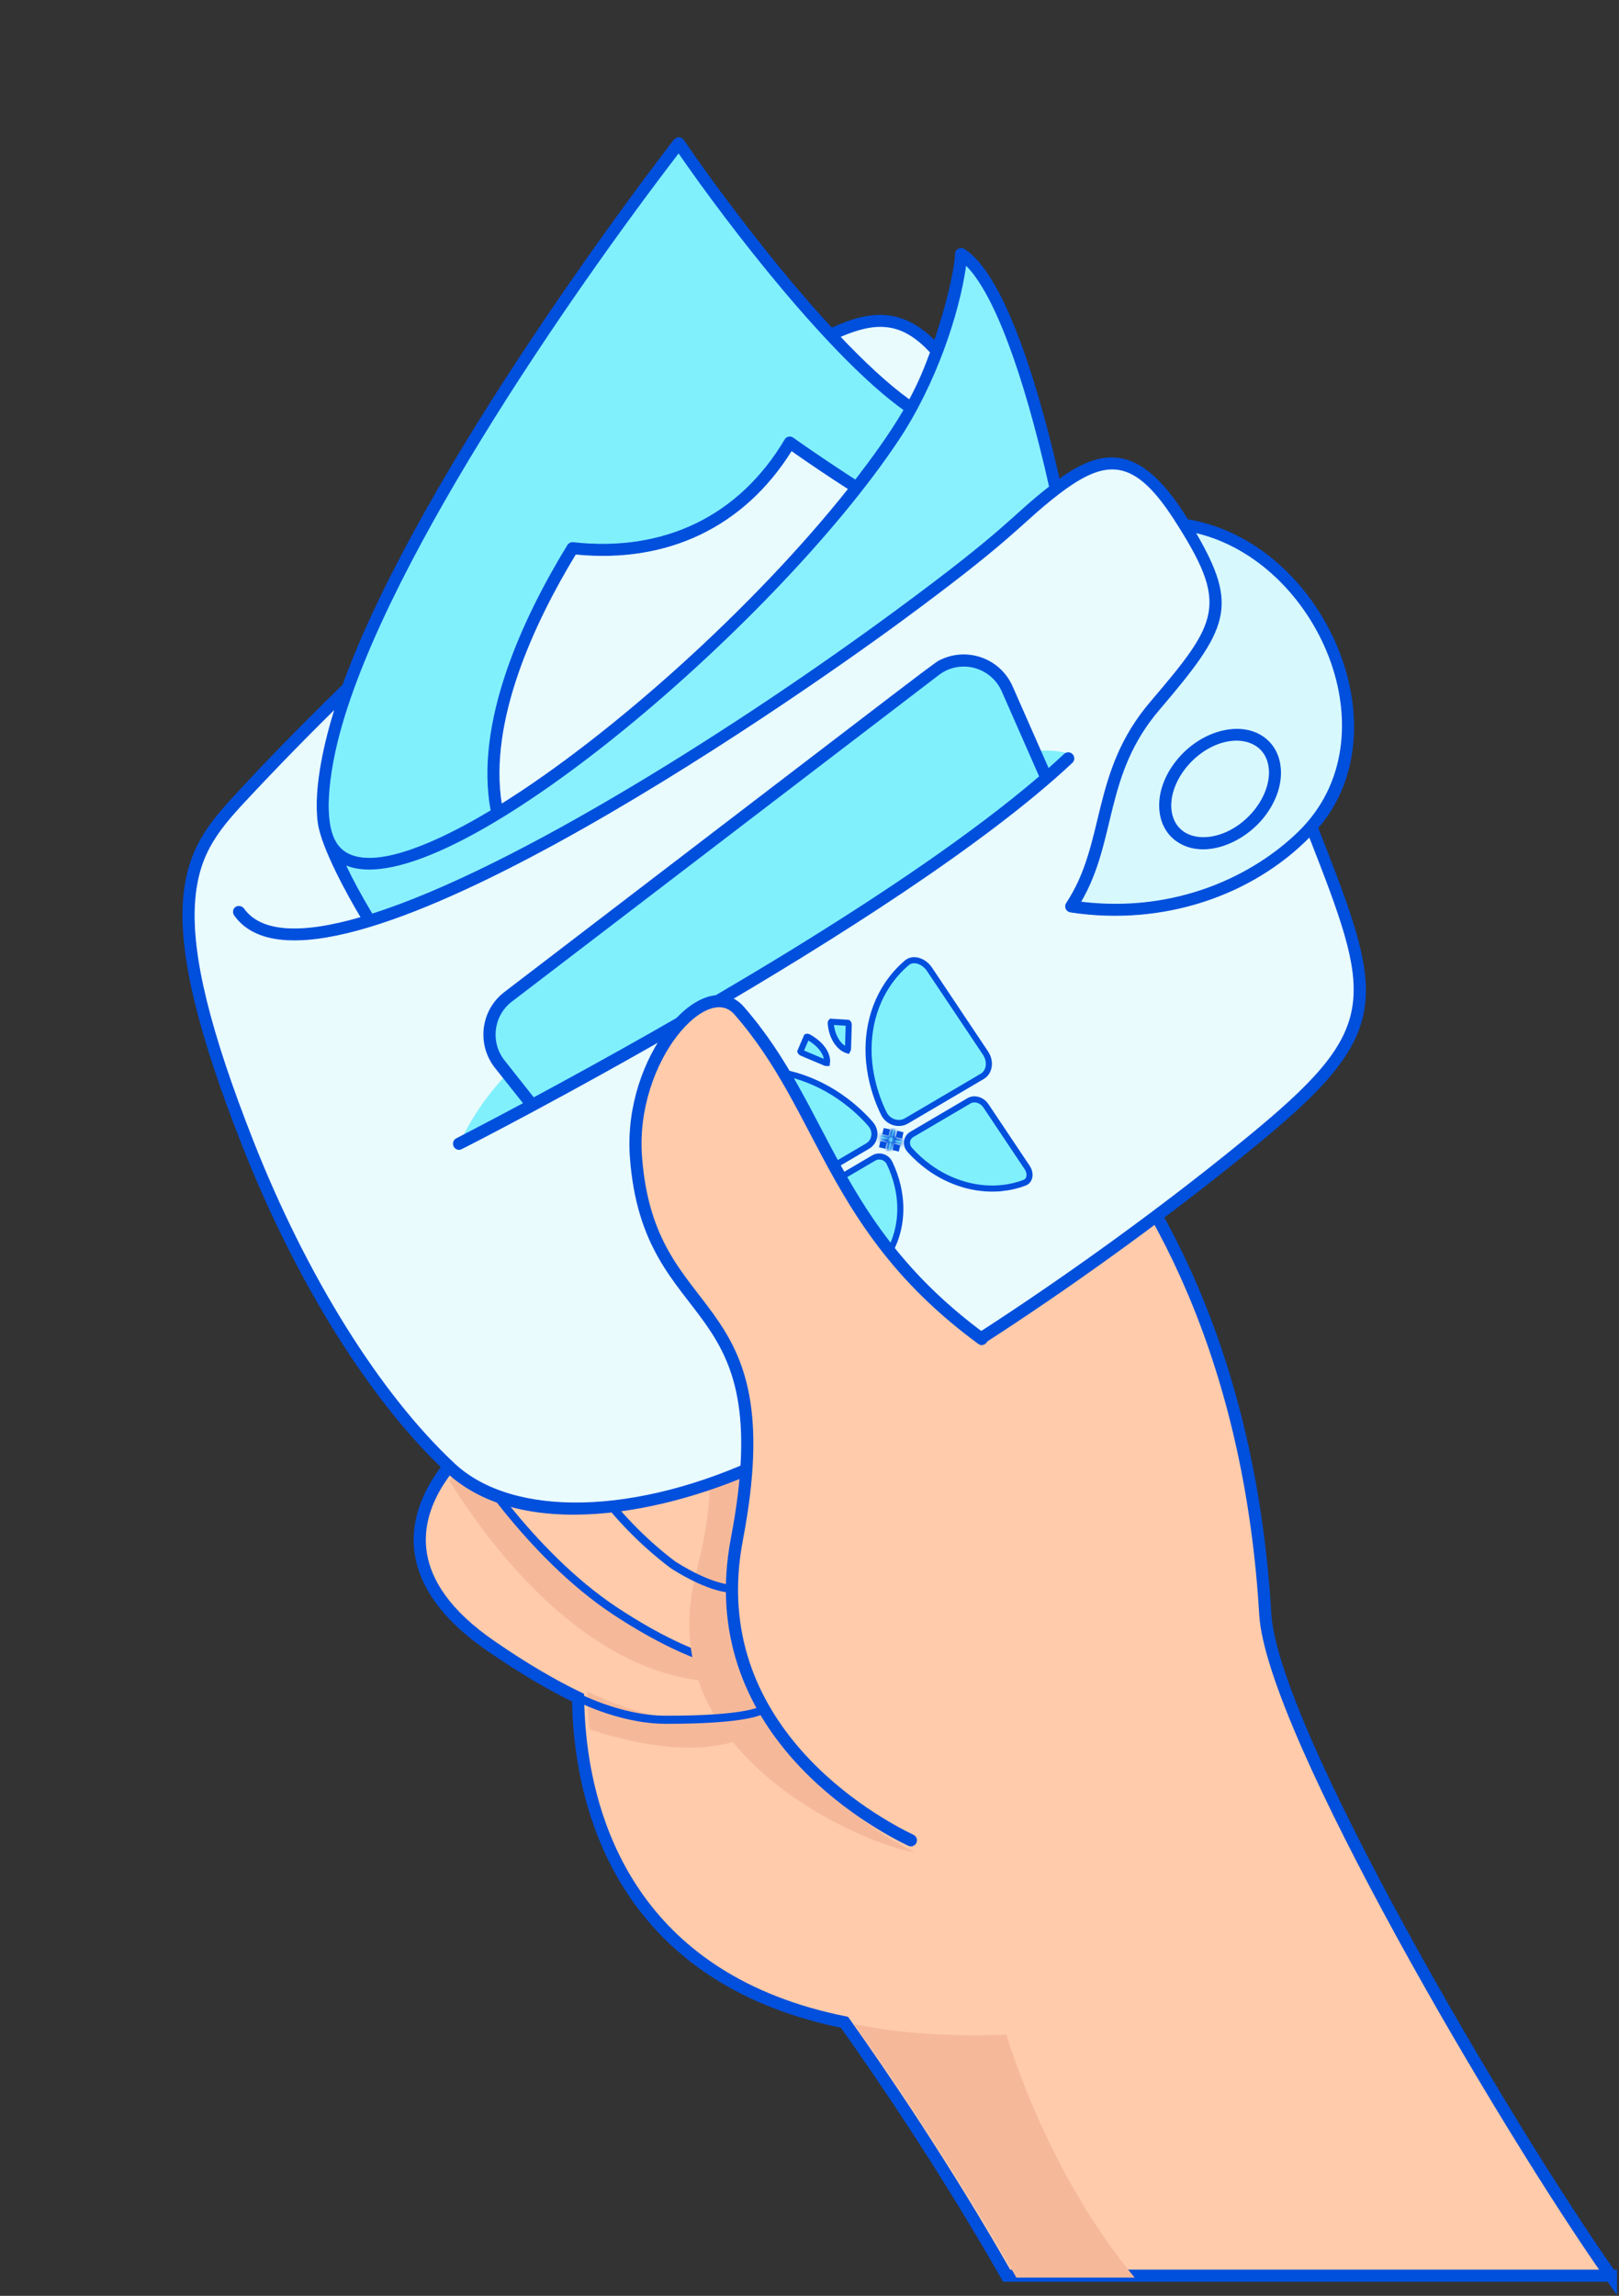 <?xml version="1.0" encoding="utf-8"?>
<svg xmlns="http://www.w3.org/2000/svg" fill="none" height="100%" overflow="visible" preserveAspectRatio="none" style="display: block;" viewBox="0 0 400 567" width="100%">
<rect x="0" y="0" width="400" height="567" fill="#333333" stroke="none"/>
<g id="Group 1597880546">
<g id="Group 1597880545">
<path d="M398 562.032H248.709C233.481 535.31 217.726 512.22 208.648 499.445C158.045 489.248 145.745 452.679 143.344 428.594C142.992 425.195 142.875 422.089 142.817 419.276C136.491 416.228 129.346 412.068 121.439 406.618C98.422 390.853 102.17 375.148 108.613 365.361C110.604 362.314 112.83 359.852 114.645 358.094C100.823 332.426 101.116 290.818 109.491 265.619C117.691 240.889 135.086 222.839 165.073 221.491C233.832 222.605 305.813 283.727 312.607 398.648C314.305 427.304 372.112 525.347 398 562.091V562.032Z" fill="#FFCBAA" id="Vector" stroke="#004FDD" stroke-miterlimit="10" stroke-width="3"/>
<g id="Group">
<path d="M193.069 413.181C152.071 425.663 120.562 381.125 111.073 365.771C113.065 362.724 115.29 360.263 117.106 358.504C129.288 381.008 161.735 413.533 185.163 408.258C185.163 408.258 242.325 398.179 193.069 413.181ZM280.336 562.501H251.111C235.883 535.778 220.128 512.689 211.05 499.913C221.768 502.082 234.184 503.078 248.651 502.492C248.651 502.492 258.315 536.13 280.336 562.501Z" fill="#F5B99A" id="Vector_2"/>
<path d="M198.516 413.416C189.965 438.029 161.149 432.227 145.629 427.07C145.277 423.671 145.16 420.565 145.102 417.752C169.759 429.766 186.275 424.726 187.095 412.713C187.095 412.713 210.288 379.309 198.458 413.416H198.516Z" fill="#F5B99A" id="Vector_3"/>
</g>
<path d="M114.705 358.036C114.705 358.036 130.401 383.645 152.013 397.886C173.624 412.126 184.342 411.54 184.342 411.54" id="Vector_4" stroke="#004FDD" stroke-miterlimit="10" stroke-width="2"/>
<path d="M226.102 457.368C220.831 457.661 159.861 436.915 171.867 388.978C174.561 378.195 176.319 368.526 174.679 359.325C178.954 356.512 183.405 353.289 187.857 349.656C188.969 357.743 188.618 368.233 185.865 382.649C175.85 434.923 226.043 457.426 226.043 457.426L226.102 457.368Z" fill="#F5B99A" id="Vector_5"/>
<path d="M141.888 358.798C141.888 358.798 149.839 374.116 166.352 386.523C175.957 392.559 180.594 392.319 180.594 392.319" id="Vector_6" stroke="#004FDD" stroke-miterlimit="10" stroke-width="2"/>
<g id="Group 1597880544">
<g id="Group 1597880542">
<g id="Group 1597880538">
<path d="M250.274 129.706C215.938 241.058 9.83 294.547 59.115 197.174C96.162 157.631 146.241 111.357 196.547 86.822C213.063 78.752 224.09 70.747 239.219 98.256C243.284 105.614 247.171 115.776 250.231 129.682L250.274 129.706Z" fill="#E9FBFD" id="Vector_7"/>
<path d="M211.695 120.367C207.613 164.13 158.054 188.305 123.022 201.487C88.83 180.502 143.318 106.455 152.514 101.307C161.709 96.159 214.827 103.69 211.695 120.367Z" fill="#E9FBFD" id="Vector_8"/>
<path d="M225.14 100.789C227.573 114.128 224.264 122.278 211.662 120.376C207.335 117.599 201.236 113.622 195.096 109.264C189.17 119.285 173.316 138.886 141.439 135.349C128.855 155.926 118.488 180.575 122.99 201.497C117.625 221.363 95.237 229.893 81.52 208.442C79.077 203.721 78.981 195.957 81.448 184.799C93.709 129.965 167.706 35.322 167.706 35.322C167.706 35.322 201.035 84.298 225.173 100.78L225.14 100.789Z" fill="#80F0FD" id="Vector_9"/>
<path d="M264.418 138.487L133.096 283.804C132.157 281.682 92.76 237.122 81.551 208.434C96.695 234.044 195.82 151.234 225.139 100.79C231.532 89.811 237.145 69.944 237.451 62.705C248.088 69.326 258.215 104.299 264.385 138.496L264.418 138.487Z" fill="#89F1FD" id="Vector_10"/>
<path d="M311.871 279.642C278.68 307.301 228.726 342.064 188.933 360.853C156.327 376.259 125.8 376.01 111.298 362.473C90.308 342.893 72.715 311.563 61.193 282.287C38.02 223.415 46.348 210.906 59.158 197.197C56.082 205.172 54.809 213.479 57.171 221.334C69.528 262.126 217.6 158.894 250.284 129.739C268.054 113.905 277.872 105.287 292.547 129.533C310.228 135.815 316.937 185.511 324.006 204.147C340.269 245.659 343.179 253.568 311.881 279.675L311.871 279.642Z" fill="#E9FBFD" id="Vector_11"/>
<path d="M324.029 204.106C311.574 217.818 289.777 227.641 264.64 223.819C274.777 208.495 270.677 191.389 285.33 174.247C302.972 153.589 304.616 149.356 292.569 129.491C325.552 134.386 345.834 180.053 324.029 204.106Z" fill="#D7F9FD" id="Vector_12"/>
<path d="M241.88 187.81C249.002 185.912 260.073 184.15 264.763 186.464C263.063 188.067 260.394 190.49 258.53 192.142L241.88 187.81ZM131.505 272.864C120.38 278.825 113.424 282.391 113.424 282.391C117.941 273.388 122.053 268.114 129.719 260.767L131.538 272.855L131.505 272.864Z" fill="#80F0FD" id="Vector_13"/>
<path d="M258.521 192.108C224.787 221.32 162.262 256.353 131.506 272.864L123.521 262.788C119.421 257.622 120.352 250.093 125.562 246.144L231.068 165.476C237.088 160.897 245.81 163.143 248.873 170.114L258.563 192.132L258.521 192.108Z" fill="#80F0FD" id="Vector_14"/>
<g id="Group_2">
<path d="M293.391 128.285C282.384 110.405 273.328 109.936 261.713 118.363C257.336 99.086 248.821 68.182 238.184 61.561C237.276 61.004 236.108 61.63 236.059 62.681C235.869 67.026 233.736 75.798 230.907 84.13C221.889 75.142 213.434 77.465 205.484 81.034C191.058 65.438 176.537 45.865 168.845 34.597C168.352 33.882 167.314 33.613 166.408 34.771C162.454 39.856 104.064 115.756 84.737 169.148C71.345 182.205 63.379 190.712 60.029 194.334C52.262 202.675 46.188 209.022 45.291 222.76C44.424 236.238 49.068 255.331 59.897 282.843C73.19 316.607 91.577 346.025 110.33 363.541C128.937 380.921 164.86 373.841 189.5 362.188C230.316 342.886 280.804 307.396 312.736 280.783C344.758 254.109 341.607 245.376 325.592 204.47C347.105 179.538 326.706 133.834 293.367 128.328L293.391 128.285ZM238.596 65.409C245.463 72.021 252.886 91.626 259.302 120.21C249.431 127.914 249.457 130.194 221.159 150.993C183.738 178.527 127.651 214.435 91.931 225.745C89.303 221.364 87.085 217.292 85.32 213.553C109.797 224.253 191.442 154.618 221.983 108.608C231.122 94.862 236.96 77.468 238.629 65.399L238.596 65.409ZM123.883 198.59C120.595 178.173 131.753 154.044 142.195 136.844C164.85 139.102 183.765 130.119 195.541 111.279C200.187 114.535 204.869 117.674 209.639 120.751C186.245 150.2 151.069 181.655 123.893 198.623L123.883 198.59ZM229.872 87.041C228.506 90.764 227.045 94.407 224.694 98.774C219.346 94.936 213.476 89.427 207.525 83.156C216.27 79.39 222.672 79.167 229.905 87.031L229.872 87.041ZM167.662 37.73C180.398 56.178 205.212 88.263 223.352 101.239C219.794 107.317 215.545 113.095 211.349 118.572C208.816 116.952 202.095 112.549 195.913 108.168C195.282 107.708 194.411 107.891 193.989 108.514C193.989 108.514 193.966 108.557 193.943 108.599C182.715 127.494 164.134 136.523 141.617 134.01C141.101 133.946 140.573 134.207 140.276 134.651C129.277 152.622 117.272 178.356 121.33 200.193C113.711 204.774 99.032 212.808 89.743 211.906C84.329 211.376 82.028 208.115 81.335 202.812C80.76 198.404 81.271 192.357 82.861 185.138C92.37 142.437 141.18 72.19 167.662 37.73ZM311.001 278.608C279.212 305.107 228.935 340.465 188.371 359.658C157.358 374.313 126.763 375.049 112.262 361.513C93.801 344.269 75.67 315.24 62.516 281.829C51.834 254.703 47.23 235.992 48.081 222.947C48.907 210.302 54.37 204.42 62.235 196.05C65.515 192.555 72.626 185.012 82.786 175.008C80.479 182.329 77.413 194.483 78.628 203.28C79.496 209.425 86.044 221.278 89.222 226.571C74.124 230.973 64.354 230.248 60.211 224.45C59.78 223.825 58.804 223.645 58.193 224.109C57.614 224.564 57.508 225.417 57.929 226.009C78.304 254.812 194.452 174.08 222.806 153.229C249.229 133.8 251.211 130.362 259.015 123.976C272.295 113.097 279.525 111.811 290.089 128.176C303.763 149.353 301.348 153.382 284.292 173.369C269.379 190.836 273.465 208.018 263.5 223.077C263.078 223.701 263.262 224.576 263.884 225.003C264.063 225.129 264.256 225.18 264.448 225.231C287.469 228.742 309.416 221.019 323.535 206.679C338.877 245.886 341.153 253.444 311.001 278.608ZM320.948 205.36C309.95 216.145 290.776 225.704 266.968 222.781C275.937 207.476 272.534 191.418 286.396 175.222C303.475 155.192 306.045 149.867 295.326 131.51C325.693 138.526 344.736 182.016 320.948 205.36Z" fill="#004FDD" id="Vector_15" stroke="#004FDD" stroke-width="0.2"/>
<path d="M290.755 187.856C287.441 191.968 285.96 196.761 286.66 200.989C287.146 203.993 288.7 206.4 291.107 207.95C297.398 211.978 306.816 208.445 312.119 201.894C315.433 197.782 316.914 192.989 316.214 188.761C315.729 185.757 314.174 183.351 311.767 181.8C305.909 178.04 296.467 180.757 290.755 187.856ZM313.498 189.196C314.065 192.605 312.729 196.676 309.969 200.126C302.923 208.865 290.834 209.209 289.4 200.512C288.322 193.892 294.251 185.586 301.947 183.341C307.351 181.766 312.583 183.743 313.488 189.163L313.498 189.196ZM264.88 188.324C265.438 187.804 265.46 186.904 264.941 186.34C264.421 185.777 263.525 185.752 262.966 186.273C261.681 187.47 260.363 188.676 259.035 189.85L250.102 169.577C247.13 162.795 239.262 159.942 232.761 162.874C230.751 163.782 237.542 158.799 124.682 245.078C118.839 249.534 117.81 257.949 122.407 263.721L129.37 272.486C119.258 277.901 112.82 281.173 112.764 281.225C112.082 281.567 111.835 282.425 112.177 283.112C112.491 283.7 113.149 284.008 113.772 283.826C114.492 283.616 221.987 228.535 264.824 188.376L264.88 188.324ZM131.859 271.153L124.599 261.974C121.014 257.479 121.773 250.823 126.395 247.295L231.901 166.628C237.189 162.583 244.882 164.594 247.588 170.704L256.859 191.771C223.86 220.089 164.908 253.365 131.882 271.11L131.859 271.153Z" fill="#004FDD" id="Vector_16" stroke="#004FDD" stroke-width="0.2"/>
</g>
</g>
</g>
<g id="Group 1597880539">
<path d="M225.279 280.165L239.418 271.859C240.674 271.121 242.562 271.574 243.587 273.106L253.782 288.347C254.289 289.105 254.45 289.945 254.316 290.639C254.184 291.323 253.775 291.851 253.125 292.1C251.399 292.76 249.567 293.201 247.667 293.407L247.667 293.406C244.781 293.719 241.791 293.488 238.845 292.722L238.257 292.562C235.123 291.668 232.112 290.185 229.402 288.192L229.401 288.191C227.723 286.958 226.132 285.528 224.764 283.978C223.621 282.683 223.987 280.924 225.279 280.165Z" fill="#80F0FD" id="Vector_17" stroke="#004FDD" stroke-width="1.5"/>
<path d="M224.046 237.788C224.798 237.149 225.795 236.995 226.824 237.276C227.863 237.561 228.91 238.291 229.636 239.375L243.462 260.045C244.929 262.239 244.426 264.802 242.642 265.85L223.936 276.84C222.119 277.907 219.46 277.233 218.361 274.999C217.133 272.503 216.19 269.826 215.551 267.172C214.517 262.88 214.312 258.556 214.946 254.445C215.58 250.334 217.038 246.519 219.231 243.215C220.585 241.176 222.203 239.355 224.046 237.788Z" fill="#80F0FD" id="Vector_18" stroke="#004FDD" stroke-width="1.5"/>
<path d="M201.741 294.287L215.88 285.981C217.172 285.222 219.021 285.68 219.766 287.208C220.659 289.037 221.338 291.004 221.792 292.957C222.525 296.111 222.638 299.297 222.13 302.33C221.622 305.363 220.502 308.184 218.84 310.635L218.841 310.635C217.815 312.148 216.594 313.501 215.208 314.669C214.686 315.109 214 315.224 213.285 315.037C212.56 314.847 211.824 314.346 211.317 313.588L201.122 298.347C200.097 296.814 200.485 295.025 201.741 294.287Z" fill="#80F0FD" id="Vector_19" stroke="#004FDD" stroke-width="1.5"/>
<path d="M175.119 268.226C175.297 267.235 175.878 266.462 176.82 266.106C179.128 265.235 181.582 264.663 184.131 264.41C188.26 264.001 192.559 264.434 196.783 265.691C201.007 266.949 205.072 269.005 208.742 271.748C211.012 273.444 213.173 275.406 215.035 277.53C216.7 279.431 216.188 281.967 214.371 283.035L195.665 294.022C193.881 295.07 191.2 294.377 189.733 292.183L175.909 271.512C175.184 270.428 174.939 269.226 175.119 268.226Z" fill="#80F0FD" id="Vector_20" stroke="#004FDD" stroke-width="1.5"/>
<path d="M209.519 252.611C209.53 252.62 209.549 252.637 209.572 252.672C209.621 252.746 209.667 252.863 209.684 253.008L209.691 253.163L209.513 259.01C209.507 259.195 209.455 259.331 209.407 259.409C209.156 259.33 208.906 259.225 208.66 259.09L208.372 258.918C207.832 258.566 207.324 258.08 206.877 257.468L206.69 257.198C206.201 256.459 205.814 255.583 205.559 254.616L205.558 254.615C205.4 254.015 205.287 253.379 205.238 252.752C205.223 252.563 205.28 252.433 205.329 252.369C205.342 252.353 205.353 252.344 205.36 252.338L209.519 252.611Z" fill="#80F0FD" id="Vector_21" stroke="#004FDD" stroke-width="1.5"/>
<path d="M199.341 256.039C199.425 256.025 199.573 256.035 199.748 256.129C200.328 256.445 200.89 256.817 201.397 257.212C202.213 257.849 202.885 258.558 203.381 259.293C203.877 260.028 204.182 260.766 204.298 261.463C204.361 261.844 204.364 262.208 204.317 262.551C204.221 262.557 204.068 262.542 203.889 262.466L198.202 260.068C197.989 259.978 197.85 259.852 197.783 259.754C197.761 259.72 197.75 259.697 197.746 259.684L199.297 256.053C199.305 256.049 199.319 256.043 199.341 256.039Z" fill="#80F0FD" id="Vector_22" stroke="#004FDD" stroke-width="1.5"/>
<g id="Vector_23">
<mask fill="white" id="path-23-inside-1_0_565">
<path d="M217.802 280.344L217.562 281.431L222.591 282.619L222.831 281.532L217.802 280.344Z"/>
</mask>
<path d="M217.802 280.344L217.562 281.431L222.591 282.619L222.831 281.532L217.802 280.344Z" fill="#80F0FD"/>
<path d="M217.802 280.344L218.137 278.927L216.613 278.567L216.294 280.01L217.802 280.344ZM217.562 281.431L216.054 281.097L215.745 282.498L217.226 282.848L217.562 281.431ZM222.591 282.619L222.255 284.036L223.78 284.396L224.099 282.954L222.591 282.619ZM222.831 281.532L224.339 281.867L224.648 280.466L223.167 280.116L222.831 281.532ZM217.802 280.344L216.294 280.01L216.054 281.097L217.562 281.431L219.069 281.765L219.309 280.678L217.802 280.344ZM217.562 281.431L217.226 282.848L222.255 284.036L222.591 282.619L222.927 281.202L217.898 280.014L217.562 281.431ZM222.591 282.619L224.099 282.954L224.339 281.867L222.831 281.532L221.324 281.198L221.084 282.285L222.591 282.619ZM222.831 281.532L223.167 280.116L218.137 278.927L217.802 280.344L217.466 281.761L222.496 282.949L222.831 281.532Z" fill="#004FDD" mask="url(#path-23-inside-1_0_565)"/>
</g>
<g id="Vector_24">
<mask fill="white" id="path-25-inside-2_0_565">
<path d="M220.147 278.966L219.097 283.726L220.246 283.997L221.296 279.238L220.147 278.966Z"/>
</mask>
<path d="M220.147 278.966L219.097 283.726L220.246 283.997L221.296 279.238L220.147 278.966Z" fill="#80F0FD"/>
<path d="M220.147 278.966L220.483 277.549L218.959 277.189L218.64 278.632L220.147 278.966ZM219.097 283.726L217.59 283.392L217.281 284.793L218.761 285.143L219.097 283.726ZM220.246 283.997L219.91 285.414L221.434 285.775L221.753 284.332L220.246 283.997ZM221.296 279.238L222.803 279.572L223.113 278.171L221.632 277.821L221.296 279.238ZM220.147 278.966L218.64 278.632L217.59 283.392L219.097 283.726L220.604 284.06L221.655 279.3L220.147 278.966ZM219.097 283.726L218.761 285.143L219.91 285.414L220.246 283.997L220.582 282.581L219.433 282.309L219.097 283.726ZM220.246 283.997L221.753 284.332L222.803 279.572L221.296 279.238L219.789 278.904L218.738 283.663L220.246 283.997ZM221.296 279.238L221.632 277.821L220.483 277.549L220.147 278.966L219.811 280.383L220.96 280.654L221.296 279.238Z" fill="#004FDD" mask="url(#path-25-inside-2_0_565)"/>
</g>
<g id="Vector_25">
<mask fill="white" id="path-27-inside-3_0_565">
<path d="M219.476 283.803L220.536 279.051L220.95 279.149L219.889 283.901L219.476 283.803Z"/>
</mask>
<path d="M219.476 283.803L220.536 279.051L220.95 279.149L219.889 283.901L219.476 283.803Z" fill="#80F0FD"/>
<path d="M219.476 283.803L217.969 283.466L217.656 284.87L219.14 285.22L219.476 283.803ZM220.536 279.051L220.872 277.635L219.35 277.275L219.029 278.714L220.536 279.051ZM220.95 279.149L222.456 279.486L222.77 278.083L221.286 277.732L220.95 279.149ZM219.889 283.901L219.554 285.317L221.075 285.676L221.396 284.238L219.889 283.901ZM219.476 283.803L220.982 284.14L222.042 279.388L220.536 279.051L219.029 278.714L217.969 283.466L219.476 283.803ZM220.536 279.051L220.2 280.468L220.614 280.566L220.95 279.149L221.286 277.732L220.872 277.635L220.536 279.051ZM220.95 279.149L219.443 278.812L218.383 283.563L219.889 283.901L221.396 284.238L222.456 279.486L220.95 279.149ZM219.889 283.901L220.225 282.484L219.811 282.386L219.476 283.803L219.14 285.22L219.554 285.317L219.889 283.901Z" fill="#004FDD" mask="url(#path-27-inside-3_0_565)"/>
</g>
<g id="Vector_26">
<mask fill="white" id="path-29-inside-4_0_565">
<path d="M222.756 281.877L217.73 280.7L217.644 281.092L222.67 282.268L222.756 281.877Z"/>
</mask>
<path d="M222.756 281.877L217.73 280.7L217.644 281.092L222.67 282.268L222.756 281.877Z" fill="#80F0FD"/>
<path d="M222.756 281.877L224.264 282.211L224.573 280.807L223.089 280.459L222.756 281.877ZM217.73 280.7L218.063 279.282L216.54 278.926L216.223 280.366L217.73 280.7ZM217.644 281.092L216.136 280.758L215.827 282.162L217.311 282.509L217.644 281.092ZM222.67 282.268L222.337 283.685L223.859 284.042L224.177 282.602L222.67 282.268ZM222.756 281.877L223.089 280.459L218.063 279.282L217.73 280.7L217.397 282.117L222.424 283.294L222.756 281.877ZM217.73 280.7L216.223 280.366L216.136 280.758L217.644 281.092L219.151 281.425L219.237 281.034L217.73 280.7ZM217.644 281.092L217.311 282.509L222.337 283.685L222.67 282.268L223.002 280.85L217.976 279.674L217.644 281.092ZM222.67 282.268L224.177 282.602L224.264 282.211L222.756 281.877L221.249 281.542L221.163 281.934L222.67 282.268Z" fill="#004FDD" mask="url(#path-29-inside-4_0_565)"/>
</g>
<g id="Vector_27">
<mask fill="white" id="path-31-inside-5_0_565">
<path d="M220.898 281.073L219.741 280.799L219.499 281.894L220.656 282.167L220.898 281.073Z"/>
</mask>
<path d="M220.898 281.073L219.741 280.799L219.499 281.894L220.656 282.167L220.898 281.073Z" fill="#80F0FD"/>
<path d="M220.898 281.073L222.405 281.407L222.714 280.006L221.234 279.656L220.898 281.073ZM219.741 280.799L220.077 279.383L218.552 279.022L218.234 280.465L219.741 280.799ZM219.499 281.894L217.992 281.56L217.683 282.961L219.163 283.311L219.499 281.894ZM220.656 282.167L220.32 283.584L221.845 283.945L222.163 282.502L220.656 282.167ZM220.898 281.073L221.234 279.656L220.077 279.383L219.741 280.799L219.405 282.216L220.562 282.49L220.898 281.073ZM219.741 280.799L218.234 280.465L217.992 281.56L219.499 281.894L221.007 282.228L221.248 281.134L219.741 280.799ZM219.499 281.894L219.163 283.311L220.32 283.584L220.656 282.167L220.992 280.751L219.835 280.477L219.499 281.894ZM220.656 282.167L222.163 282.502L222.405 281.407L220.898 281.073L219.39 280.739L219.149 281.833L220.656 282.167Z" fill="#004FDD" mask="url(#path-31-inside-5_0_565)"/>
</g>
<g id="Vector_28">
<mask fill="white" id="path-33-inside-6_0_565">
<path d="M220.82 281.425L219.662 281.152L219.575 281.544L220.733 281.818L220.82 281.425Z"/>
</mask>
<path d="M220.82 281.425L219.662 281.152L219.575 281.544L220.733 281.818L220.82 281.425Z" fill="#80F0FD"/>
<path d="M220.82 281.425L222.327 281.759L222.636 280.358L221.155 280.008L220.82 281.425ZM219.662 281.152L219.997 279.735L218.473 279.375L218.154 280.817L219.662 281.152ZM219.575 281.544L218.068 281.209L217.758 282.611L219.239 282.961L219.575 281.544ZM220.733 281.818L220.397 283.235L221.922 283.595L222.24 282.152L220.733 281.818ZM220.82 281.425L221.155 280.008L219.997 279.735L219.662 281.152L219.326 282.569L220.484 282.842L220.82 281.425ZM219.662 281.152L218.154 280.817L218.068 281.209L219.575 281.544L221.082 281.879L221.169 281.487L219.662 281.152ZM219.575 281.544L219.239 282.961L220.397 283.235L220.733 281.818L221.069 280.401L219.911 280.127L219.575 281.544ZM220.733 281.818L222.24 282.152L222.327 281.759L220.82 281.425L219.312 281.091L219.226 281.484L220.733 281.818Z" fill="#004FDD" mask="url(#path-33-inside-6_0_565)"/>
</g>
<g id="Vector_29">
<mask fill="white" id="path-35-inside-7_0_565">
<path d="M220.298 282.082L220.54 280.986L220.125 280.888L219.883 281.984L220.298 282.082Z"/>
</mask>
<path d="M220.298 282.082L220.54 280.986L220.125 280.888L219.883 281.984L220.298 282.082Z" fill="#80F0FD"/>
<path d="M220.298 282.082L219.962 283.499L221.487 283.859L221.805 282.416L220.298 282.082ZM220.54 280.986L222.047 281.32L222.356 279.92L220.876 279.57L220.54 280.986ZM220.125 280.888L220.462 279.471L218.936 279.11L218.618 280.554L220.125 280.888ZM219.883 281.984L218.376 281.65L218.066 283.051L219.547 283.401L219.883 281.984ZM220.298 282.082L221.805 282.416L222.047 281.32L220.54 280.986L219.032 280.652L218.791 281.748L220.298 282.082ZM220.54 280.986L220.876 279.57L220.462 279.471L220.125 280.888L219.788 282.305L220.203 282.403L220.54 280.986ZM220.125 280.888L218.618 280.554L218.376 281.65L219.883 281.984L221.39 282.318L221.632 281.222L220.125 280.888ZM219.883 281.984L219.547 283.401L219.962 283.499L220.298 282.082L220.634 280.665L220.219 280.567L219.883 281.984Z" fill="#004FDD" mask="url(#path-35-inside-7_0_565)"/>
</g>
<g id="Vector_30">
<mask fill="white" id="path-37-inside-8_0_565">
<path d="M220.376 281.734L220.464 281.336L220.049 281.238L219.961 281.636L220.376 281.734Z"/>
</mask>
<path d="M220.376 281.734L220.464 281.336L220.049 281.238L219.961 281.636L220.376 281.734Z" fill="#80F0FD"/>
<path d="M220.376 281.734L220.04 283.151L221.565 283.511L221.883 282.068L220.376 281.734ZM220.464 281.336L221.971 281.67L222.281 280.269L220.8 279.919L220.464 281.336ZM220.049 281.238L220.385 279.821L218.86 279.461L218.542 280.903L220.049 281.238ZM219.961 281.636L218.454 281.302L218.145 282.703L219.625 283.053L219.961 281.636ZM220.376 281.734L221.883 282.068L221.971 281.67L220.464 281.336L218.957 281.001L218.869 281.4L220.376 281.734ZM220.464 281.336L220.8 279.919L220.385 279.821L220.049 281.238L219.713 282.654L220.128 282.752L220.464 281.336ZM220.049 281.238L218.542 280.903L218.454 281.302L219.961 281.636L221.469 281.97L221.556 281.572L220.049 281.238ZM219.961 281.636L219.625 283.053L220.04 283.151L220.376 281.734L220.712 280.317L220.297 280.219L219.961 281.636Z" fill="#004FDD" mask="url(#path-37-inside-8_0_565)"/>
</g>
<path d="M222.329 280.191L222.31 280.276L222.22 280.254L222.239 280.17L222.329 280.191Z" fill="#80F0FD" id="Vector_31" stroke="#004FDD" stroke-width="1.5"/>
<path d="M218.172 282.718L218.153 282.804L218.063 282.782L218.082 282.698L218.172 282.718Z" fill="#80F0FD" id="Vector_32" stroke="#004FDD" stroke-width="1.5"/>
<path d="M218.991 279.49L218.972 279.576L218.882 279.554L218.901 279.47L218.991 279.49Z" fill="#80F0FD" id="Vector_33" stroke="#004FDD" stroke-width="1.5"/>
<path d="M221.515 283.41L221.496 283.495L221.406 283.473L221.425 283.389L221.515 283.41Z" fill="#80F0FD" id="Vector_34" stroke="#004FDD" stroke-width="1.5"/>
</g>
</g>
<g id="Vector_35">
<path d="M242.559 330.669C205.368 303.36 204.255 274.352 182.644 249.621C174.21 239.952 155.409 261.518 157.108 285.545C160.27 329.38 194.064 317.308 182.058 380.13C173.097 427.071 216.262 450.278 225.047 454.497" fill="#FFCBAA"/>
<path d="M242.559 330.669C205.368 303.36 204.255 274.352 182.644 249.621C174.21 239.952 155.409 261.518 157.108 285.545C160.27 329.38 194.064 317.308 182.058 380.13C173.097 427.071 216.262 450.278 225.047 454.497" stroke="#004FDD" stroke-linecap="round" stroke-miterlimit="10" stroke-width="3"/>
</g>
<path d="M141.762 418.69C141.762 418.69 152.714 424.667 164.311 424.726C184.634 424.785 188.09 422.382 188.09 422.382" id="Vector_36" stroke="#004FDD" stroke-miterlimit="10" stroke-width="2"/>
</g>
</g>
</svg>